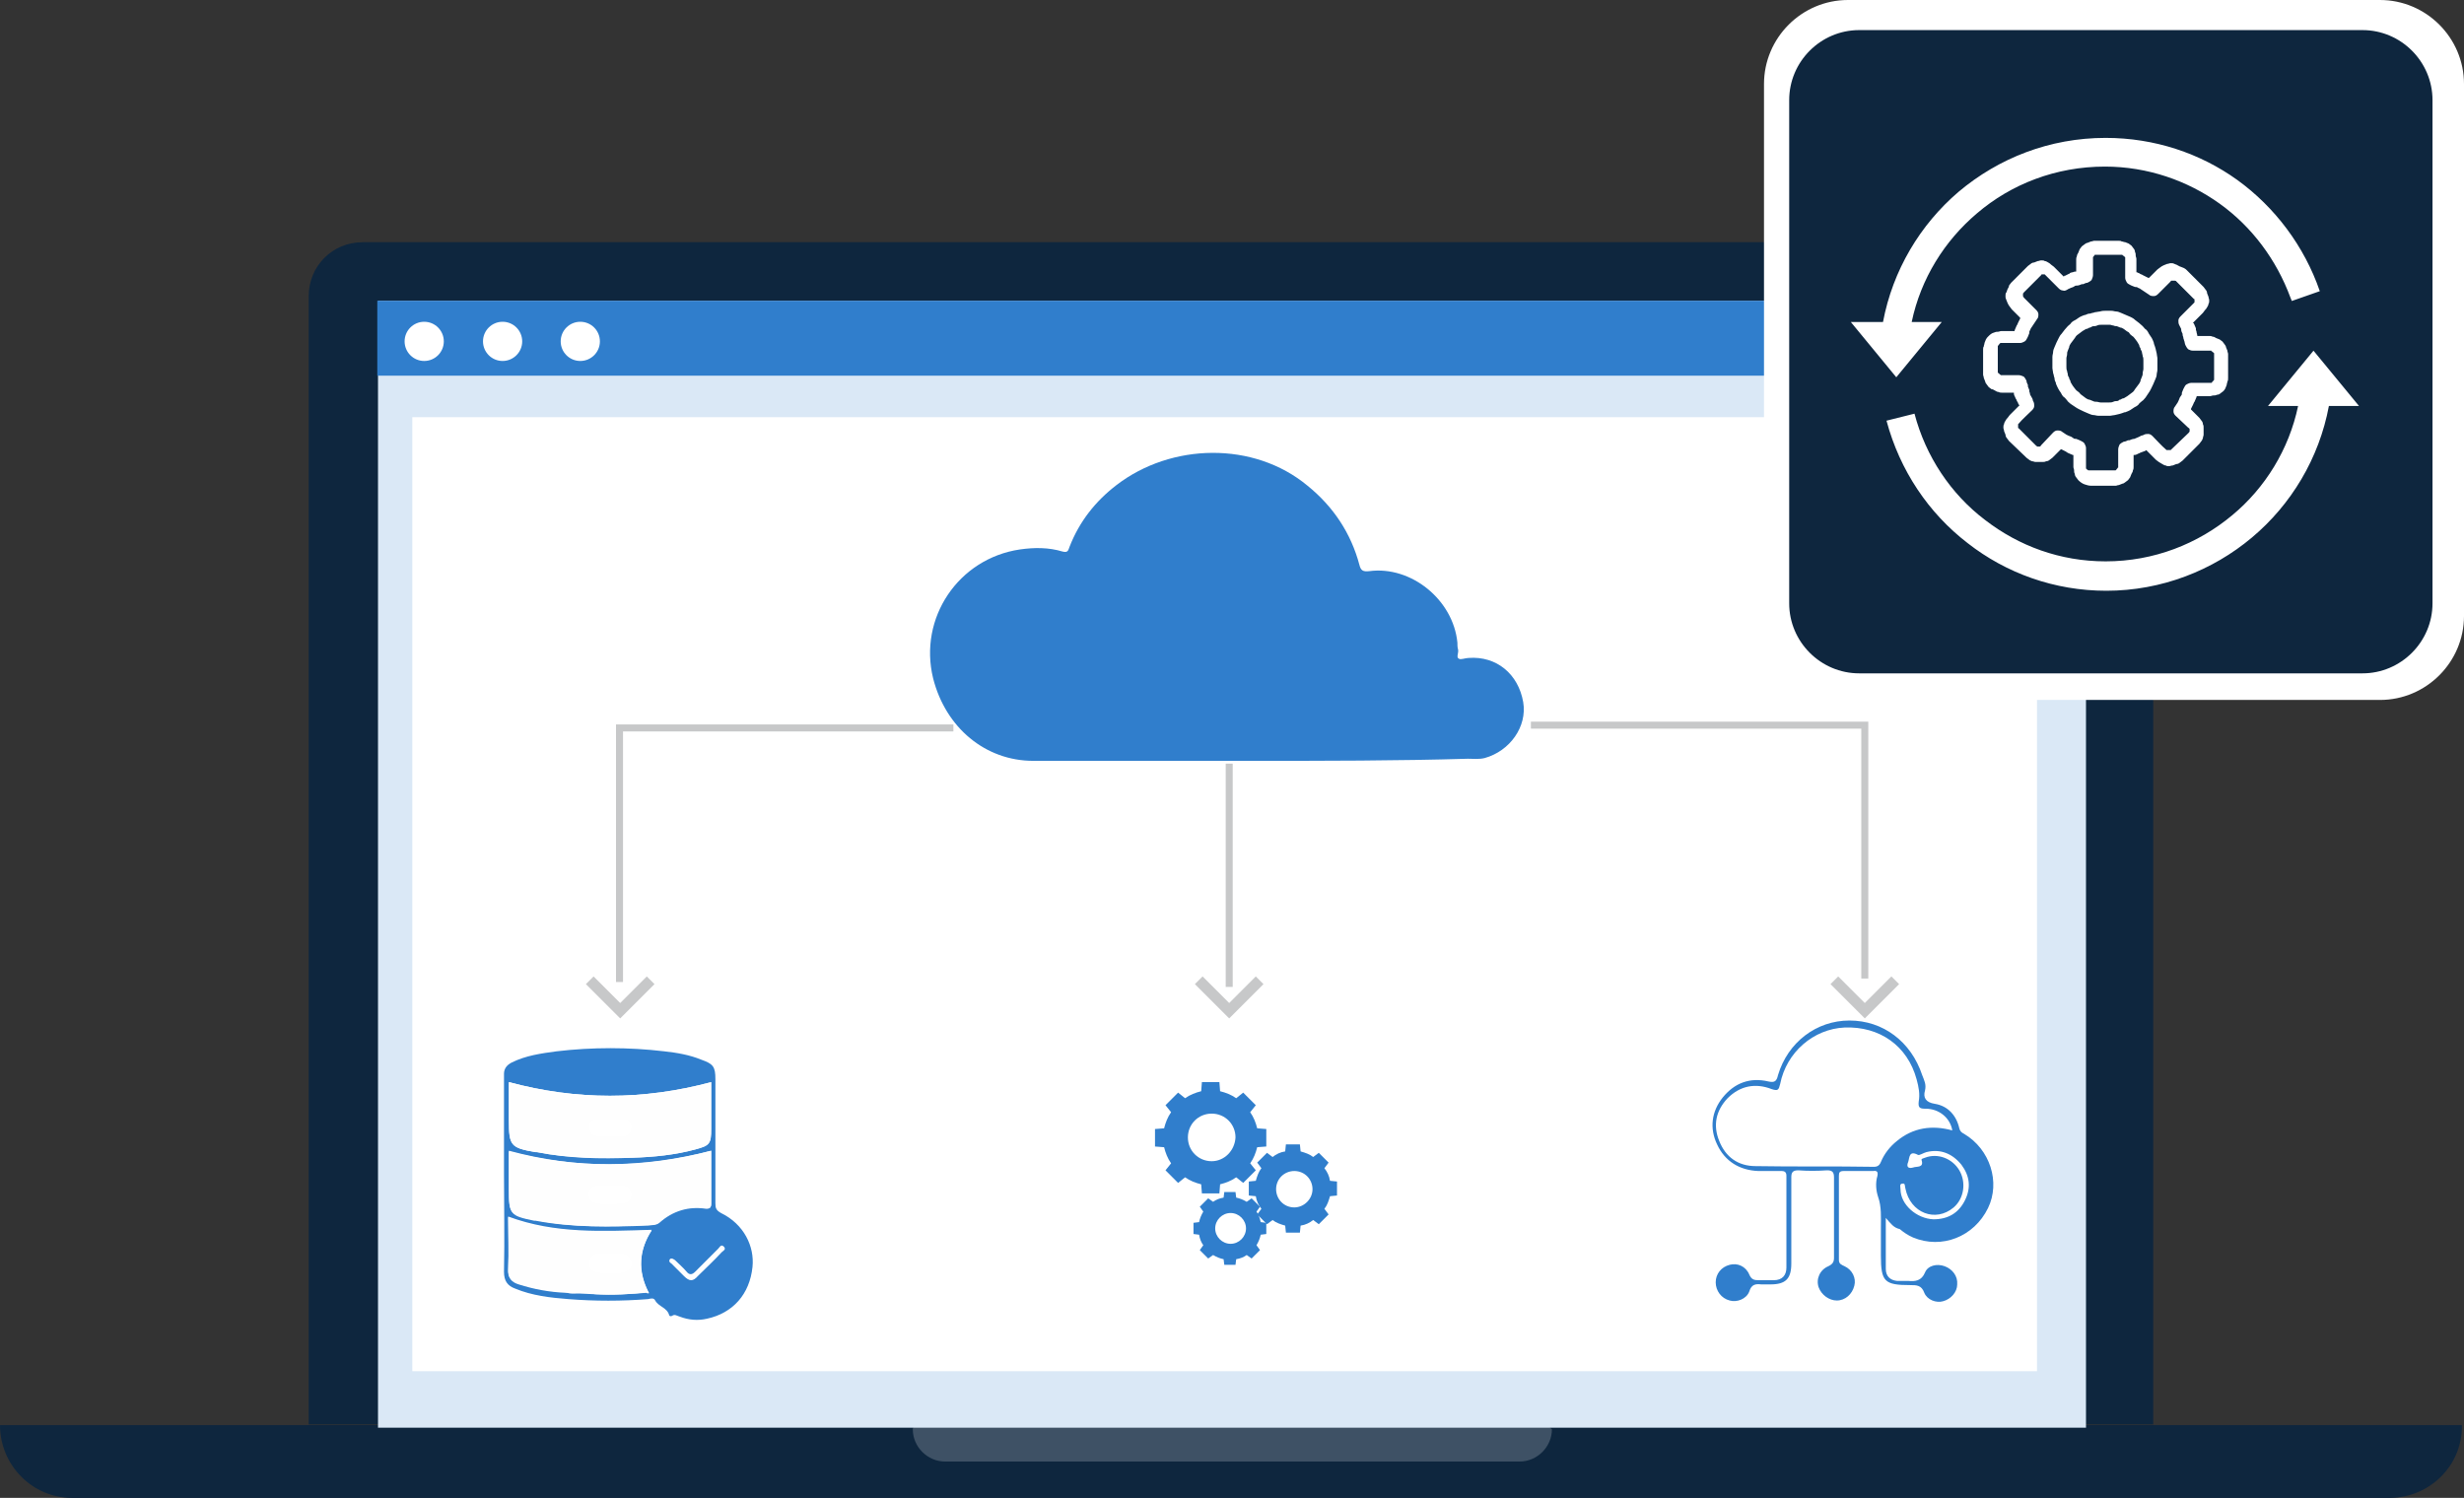 <svg width="352" height="214" viewBox="0 0 352 214" fill="none" xmlns="http://www.w3.org/2000/svg">
<rect x="0" y="0" width="352" height="214" fill="#333333" stroke="none"/>
<g clip-path="url(#clip0_356_399)">
<path d="M299.899 34.604H51.799C47.499 34.604 44.1 38.004 44.1 42.304V203.504H307.6V42.304C307.6 38.104 304.199 34.704 299.899 34.604Z" fill="#0E263E"/>
<path d="M296.499 43.804H55.199V203.604H296.499V43.804Z" fill="white"/>
<path d="M351.7 203.604H0C0 209.304 4.6 214.004 10.3 214.004H341.5C347.2 213.904 351.8 209.304 351.7 203.604Z" fill="#0E263E"/>
<path opacity="0.2" d="M220.9 203.604H131C130.7 203.604 130.4 203.904 130.4 204.204C130.4 206.704 132.5 208.804 135 208.804H217.101C219.601 208.804 221.701 206.704 221.701 204.204C221.401 203.904 221.1 203.604 220.9 203.604Z" fill="white"/>
<path d="M298 42.971H54V203.971H298V42.971Z" fill="#DAE8F6"/>
<path d="M298 42.971H53.9V53.671H298V42.971Z" fill="#307ECC"/>
<path d="M82.9 51.571C84.446 51.571 85.7 50.317 85.7 48.771C85.7 47.224 84.446 45.971 82.9 45.971C81.353 45.971 80.1 47.224 80.1 48.771C80.1 50.317 81.353 51.571 82.9 51.571Z" fill="white"/>
<path d="M71.8 51.571C73.346 51.571 74.6 50.317 74.6 48.771C74.6 47.224 73.346 45.971 71.8 45.971C70.254 45.971 69 47.224 69 48.771C69 50.317 70.254 51.571 71.8 51.571Z" fill="white"/>
<path d="M60.601 51.571C62.147 51.571 63.401 50.317 63.401 48.771C63.401 47.224 62.147 45.971 60.601 45.971C59.054 45.971 57.801 47.224 57.801 48.771C57.801 50.317 59.054 51.571 60.601 51.571Z" fill="white"/>
<path d="M125 87.971H119V93.971H125V87.971Z" fill="#DAE8F6"/>
<path d="M154 75.971H128V79.971H154V75.971Z" fill="#DAE8F6"/>
<path d="M153 119.971H71V125.971H153V119.971Z" fill="#DAE8F6"/>
<path d="M129 133.971H71V139.971H129V133.971Z" fill="#DAE8F6"/>
<path d="M153 147.971H71V168.971H153V147.971Z" fill="#DAE8F6"/>
<path d="M153 176.971H71V186.971H153V176.971Z" fill="#DAE8F6"/>
<path d="M154 88.971H128V92.971H154V88.971Z" fill="#DAE8F6"/>
<path d="M154 100.971H128V104.971H154V100.971Z" fill="#DAE8F6"/>
<path d="M291 59.6H58.9V195.9H291V59.6Z" fill="white"/>
<path d="M194.1 189.1H161.4C159.1 189.1 157.1 187.2 157.1 184.8V152.1C157.1 149.8 159 147.8 161.4 147.8H194.1C196.4 147.8 198.4 149.7 198.4 152.1V184.8C198.4 187.2 196.4 189.1 194.1 189.1Z" fill="white"/>
<path d="M180.9 163.8V161.3L179.6 161.2C179.4 160.4 179.1 159.6 178.6 158.9L179.4 157.9L177.6 156.1L176.6 156.9C175.9 156.4 175.1 156.1 174.3 155.9L174.2 154.6H171.7L171.6 155.9C170.8 156.1 170 156.4 169.3 156.9L168.3 156.1L166.5 157.9L167.3 158.9C166.8 159.6 166.5 160.4 166.3 161.2L165 161.3V163.8L166.3 163.9C166.5 164.7 166.8 165.5 167.3 166.2L166.5 167.2L168.3 169L169.3 168.2C170 168.7 170.8 169 171.6 169.2L171.7 170.5H174.2L174.3 169.2C175.1 169 175.9 168.7 176.6 168.2L177.6 169L179.4 167.2L178.6 166.2C179.1 165.5 179.4 164.7 179.6 163.9L180.9 163.8ZM173.1 165.9C171.2 165.9 169.7 164.4 169.7 162.5C169.7 160.6 171.2 159.1 173.1 159.1C175 159.1 176.5 160.6 176.5 162.5C176.4 164.4 174.9 165.9 173.1 165.9Z" fill="#307ECC"/>
<path d="M191 170.8V168.8L190 168.7C189.9 168 189.6 167.4 189.2 166.9L189.8 166.1L188.4 164.7L187.6 165.3C187.1 164.9 186.5 164.7 185.8 164.5L185.7 163.5H183.7L183.6 164.5C182.9 164.6 182.3 164.9 181.8 165.3L181 164.7L179.6 166.1L180.2 166.9C179.8 167.4 179.6 168 179.4 168.7L178.4 168.8V170.8L179.4 170.9C179.5 171.6 179.8 172.2 180.2 172.7L179.6 173.5L181 174.9L181.8 174.3C182.3 174.7 182.9 174.9 183.6 175.1L183.7 176.1H185.7L185.8 175.1C186.5 175 187.1 174.7 187.6 174.3L188.4 174.9L189.8 173.5L189.2 172.7C189.6 172.2 189.8 171.6 190 170.9L191 170.8ZM184.9 172.5C183.4 172.5 182.3 171.3 182.3 169.9C182.3 168.4 183.5 167.3 184.9 167.3C186.4 167.3 187.5 168.5 187.5 169.9C187.5 171.3 186.3 172.5 184.9 172.5Z" fill="#307ECC"/>
<path d="M180.9 176.3V174.7L180.1 174.6C180 174.1 179.8 173.5 179.5 173.1L180 172.4L178.8 171.2L178.1 171.7C177.6 171.4 177.1 171.2 176.6 171.1L176.5 170.3H174.9L174.8 171.1C174.2 171.2 173.7 171.4 173.3 171.7L172.6 171.2L171.4 172.4L171.9 173.1C171.6 173.6 171.4 174.1 171.3 174.6L170.5 174.7V176.3L171.3 176.4C171.4 177 171.6 177.5 171.9 177.9L171.4 178.6L172.6 179.8L173.3 179.3C173.8 179.6 174.3 179.8 174.8 179.9L174.9 180.7H176.5L176.6 179.9C177.2 179.8 177.7 179.6 178.1 179.3L178.8 179.8L180 178.6L179.5 177.9C179.8 177.4 180 176.9 180.1 176.4L180.9 176.3ZM175.8 177.7C174.6 177.7 173.6 176.7 173.6 175.5C173.6 174.3 174.6 173.3 175.8 173.3C177 173.3 178 174.3 178 175.5C178 176.7 177 177.7 175.8 177.7Z" fill="#307ECC"/>
<path d="M264 0H340C346.6 0 352 5.4 352 12V88C352 94.6 346.6 100 340 100H264C257.4 100 252 94.6 252 88V12C252 5.4 257.4 0 264 0Z" fill="white"/>
<path d="M265.6 4.3H337.5C343 4.3 347.5 8.8 347.5 14.3V86.2C347.5 91.7 343 96.2 337.5 96.2H265.6C260.1 96.2 255.6 91.7 255.6 86.2V14.3C255.6 8.8 260.1 4.3 265.6 4.3Z" fill="#0E263E"/>
<path d="M332.7 58C331.3 65.5 327.3 72.1 321.7 76.8C316.1 81.5 308.8 84.4 300.9 84.4C293.5 84.4 286.6 81.9 281.1 77.6C275.5 73.3 271.4 67.2 269.5 60.1L273.5 59.1C275.1 65.2 278.7 70.6 283.6 74.3C288.4 78 294.3 80.2 300.8 80.2C307.7 80.2 314 77.7 318.9 73.6C323.6 69.7 327 64.2 328.3 58H324L330.5 50.1L337 58H332.7ZM310.9 40.2C310.9 40.1 310.8 40.1 310.9 40.2C310.8 40.1 310.7 40.1 310.7 40.1H310.6H310.5H310.4H310.3H310.2C310.2 40.1 310.1 40.1 310.1 40.2L308.3 42C308.1 42.2 307.9 42.3 307.7 42.3C307.5 42.3 307.2 42.3 307 42.1C306.9 42 306.8 42 306.7 41.9C306.6 41.8 306.5 41.8 306.4 41.7C306.3 41.6 306.2 41.6 306.1 41.5C306 41.4 305.9 41.4 305.8 41.3C305.7 41.2 305.6 41.2 305.4 41.1C305.3 41 305.2 41 305 41C304.8 40.9 304.7 40.9 304.5 40.8L304.3 40.7C304.1 40.6 303.9 40.5 303.8 40.3C303.7 40.1 303.6 39.9 303.6 39.7V37V36.9V36.8C303.6 36.8 303.6 36.7 303.5 36.7C303.5 36.7 303.5 36.6 303.4 36.6L303.3 36.5C303.3 36.5 303.2 36.5 303.2 36.4H303.1H303H299.6H299.5H299.4H299.3C299.3 36.4 299.2 36.4 299.2 36.5L299.1 36.6C299.1 36.6 299.1 36.7 299 36.7V36.8V36.9V39.3C299 39.5 298.9 39.8 298.8 40C298.6 40.2 298.4 40.3 298.2 40.4C298 40.4 297.8 40.5 297.6 40.6H297.4C297.2 40.7 296.9 40.8 296.7 40.8C296.7 40.8 296.7 40.8 296.6 40.8C296.5 40.8 296.3 40.9 296.2 41C296.1 41 296 41.1 295.9 41.1C295.7 41.2 295.4 41.3 295.3 41.4C295.1 41.5 294.9 41.6 294.7 41.5C294.5 41.5 294.3 41.4 294.1 41.2C293.5 40.6 292.8 39.9 292.2 39.3L292.1 39.2C292.1 39.2 292.1 39.2 292 39.2H291.9H291.8H291.7C291.7 39.2 291.6 39.2 291.6 39.3L291.5 39.4L289.2 41.7L289.1 41.8C289.1 41.8 289.1 41.9 289 41.9V42V42.1C289 42.2 289 42.3 289 42.3C289 42.4 289.1 42.4 289.1 42.5L290.9 44.3C291.1 44.5 291.2 44.7 291.2 44.9C291.2 45.1 291.2 45.4 291 45.6C290.9 45.7 290.9 45.8 290.8 45.9C290.7 46 290.7 46.1 290.6 46.2C290.5 46.3 290.5 46.4 290.4 46.5C290.3 46.6 290.3 46.7 290.2 46.8C290.1 46.9 290.1 47 290 47.2C289.9 47.3 289.9 47.4 289.9 47.6C289.8 47.8 289.8 47.9 289.7 48.1L289.6 48.3C289.5 48.5 289.4 48.7 289.2 48.8C289 48.9 288.8 49 288.6 49H286C285.9 49 285.9 49 285.9 49H285.8C285.8 49 285.7 49 285.7 49.1C285.7 49.1 285.6 49.1 285.6 49.2L285.5 49.3C285.5 49.3 285.5 49.4 285.4 49.4V49.5V49.6V53C285.4 53.1 285.4 53.2 285.4 53.2C285.4 53.2 285.4 53.3 285.5 53.3L285.6 53.4L285.7 53.5C285.7 53.5 285.8 53.5 285.8 53.6H285.9H286H288.4C288.6 53.6 288.9 53.7 289.1 53.8C289.3 54 289.4 54.2 289.5 54.4C289.5 54.6 289.6 54.8 289.7 55V55.2C289.7 55.3 289.8 55.4 289.8 55.5C289.9 55.6 289.9 55.8 289.9 55.9C289.9 56 290 56.1 290 56.3C290 56.4 290.1 56.5 290.2 56.7C290.3 56.9 290.4 57 290.4 57.2L290.5 57.4C290.6 57.6 290.6 57.8 290.6 58C290.6 58.2 290.5 58.4 290.3 58.6C289.7 59.2 288.9 59.9 288.4 60.5L288.3 60.6C288.3 60.6 288.3 60.6 288.3 60.7C288.3 60.7 288.3 60.7 288.3 60.8V60.9V61V61.1C288.3 61.1 288.3 61.2 288.4 61.2L288.5 61.3L290.8 63.6L290.9 63.7C290.9 63.7 291 63.7 291 63.8H291.1H291.2C291.3 63.8 291.3 63.8 291.3 63.8H291.4C291.4 63.8 291.5 63.8 291.5 63.7C291.5 63.7 291.6 63.7 291.6 63.6L293.3 61.8C293.5 61.6 293.7 61.5 293.9 61.5C294.1 61.5 294.4 61.5 294.6 61.7C294.7 61.8 294.8 61.8 294.9 61.9C295 62 295.1 62 295.2 62.1C295.4 62.2 295.6 62.3 295.9 62.4C296 62.5 296.1 62.5 296.2 62.6C296.3 62.7 296.4 62.7 296.6 62.7C296.8 62.8 296.9 62.8 297.1 62.9L297.3 63C297.5 63.1 297.7 63.2 297.8 63.4C297.9 63.6 298 63.8 298 64V66.7C298 66.8 298 66.9 298 66.9C298 66.9 298 67 298.1 67C298.1 67 298.1 67.1 298.2 67.1C298.3 67.2 298.3 67.2 298.4 67.2C298.5 67.2 298.5 67.2 298.6 67.2H302C302.1 67.2 302.2 67.2 302.2 67.2C302.2 67.2 302.3 67.2 302.3 67.1C302.3 67.1 302.4 67.1 302.4 67L302.5 66.9C302.5 66.9 302.5 66.8 302.6 66.8V66.7V66.6V64.2C302.6 64 302.7 63.7 302.8 63.5C303 63.3 303.2 63.2 303.4 63.1C303.6 63.1 303.8 63 304 62.9H304.2C304.4 62.8 304.7 62.7 304.9 62.7C305.1 62.6 305.4 62.5 305.6 62.4C305.8 62.3 305.9 62.2 306.1 62.2L306.3 62.1C306.5 62 306.7 62 306.9 62C307.1 62 307.3 62.1 307.5 62.3C308.1 62.9 308.8 63.7 309.4 64.2L309.5 64.3C309.5 64.3 309.5 64.3 309.6 64.3C309.6 64.3 309.6 64.3 309.7 64.3H309.8H309.9H310H310.1L310.2 64.2C310.2 64.2 312.4 62.1 312.6 61.9L312.7 61.8C312.7 61.8 312.7 61.7 312.8 61.7V61.6V61.5C312.8 61.4 312.8 61.3 312.8 61.3C312.8 61.3 312.8 61.2 312.7 61.2C312.7 61.2 312.7 61.1 312.6 61.1L310.8 59.4C310.6 59.2 310.5 59 310.5 58.8C310.5 58.6 310.5 58.3 310.7 58.1C310.8 58 310.8 57.9 310.9 57.8C311 57.7 311 57.6 311.1 57.5C311.2 57.3 311.3 57.1 311.4 56.8C311.5 56.7 311.5 56.6 311.6 56.5C311.7 56.4 311.7 56.3 311.7 56.1C311.8 55.9 311.8 55.8 311.9 55.6L312 55.4C312.1 55.2 312.2 55 312.4 54.9C312.6 54.8 312.8 54.7 313 54.7H315.7C315.8 54.7 315.9 54.7 315.9 54.7C315.9 54.7 316 54.7 316 54.6C316 54.5 316.1 54.6 316.1 54.5L316.2 54.4C316.2 54.4 316.2 54.3 316.3 54.3V54.2V54.1V50.7V50.6V50.5C316.3 50.5 316.3 50.4 316.2 50.4C316.2 50.4 316.2 50.3 316.1 50.3L316 50.2C316 50.2 315.9 50.2 315.9 50.1H315.8H315.7H313.3C313 50.1 312.8 50 312.6 49.9C312.4 49.7 312.3 49.5 312.2 49.3C312.1 49.1 312.1 48.8 312 48.6C312 48.5 311.9 48.4 311.9 48.2C311.9 48.1 311.8 48 311.8 47.8C311.8 47.8 311.8 47.8 311.8 47.7C311.7 47.5 311.6 47.3 311.6 47.1V47C311.5 46.8 311.4 46.6 311.3 46.4C311.2 46.2 311.2 46 311.2 45.8C311.2 45.6 311.3 45.4 311.5 45.2C312.1 44.6 312.8 43.9 313.4 43.3L313.5 43.2C313.5 43.2 313.5 43.2 313.5 43.1V43V42.9V42.8C313.5 42.8 313.5 42.7 313.4 42.7L313.3 42.6L310.9 40.2ZM311.5 38.1C311.7 38.2 311.8 38.2 312 38.3C312.2 38.4 312.3 38.5 312.4 38.6L314.8 41C314.9 41.1 315 41.3 315.1 41.4C315.2 41.5 315.3 41.7 315.3 41.9C315.4 42.1 315.4 42.2 315.5 42.4C315.5 42.6 315.6 42.7 315.6 42.9C315.6 43.1 315.6 43.3 315.5 43.4C315.5 43.6 315.4 43.7 315.3 43.9C315.2 44.1 315.1 44.2 315 44.3C314.9 44.4 314.8 44.6 314.7 44.7L313.3 46.1C313.3 46.1 313.3 46.2 313.4 46.2C313.5 46.4 313.6 46.7 313.7 46.9V47V47.1C313.7 47.2 313.8 47.3 313.8 47.5C313.8 47.6 313.9 47.8 313.9 47.9V48H315.6C315.8 48 315.9 48 316.1 48.1C316.3 48.1 316.4 48.2 316.6 48.3C316.8 48.4 316.9 48.4 317.1 48.5C317.2 48.6 317.4 48.7 317.5 48.8C317.6 48.9 317.7 49.1 317.8 49.2C317.9 49.3 318 49.5 318 49.6C318.1 49.8 318.1 49.9 318.2 50.1C318.2 50.3 318.3 50.4 318.3 50.6V54C318.3 54.2 318.3 54.4 318.2 54.5C318.2 54.7 318.1 54.8 318.1 55C318 55.2 318 55.3 317.9 55.5C317.8 55.7 317.7 55.8 317.6 55.9C317.5 56 317.3 56.1 317.2 56.2C317.1 56.3 316.9 56.4 316.7 56.4C316.5 56.5 316.4 56.5 316.2 56.5C316 56.5 315.9 56.6 315.7 56.6H313.8V56.7C313.7 56.9 313.6 57.2 313.5 57.4C313.4 57.5 313.4 57.6 313.3 57.8C313.2 58 313.1 58.2 313 58.4V58.5C313.4 58.9 313.8 59.3 314.2 59.7C314.3 59.8 314.4 60 314.5 60.1C314.6 60.2 314.7 60.4 314.7 60.6C314.8 60.8 314.8 60.9 314.8 61.1C314.8 61.3 314.8 61.4 314.8 61.6C314.8 61.8 314.8 61.9 314.8 62.1C314.8 62.3 314.7 62.4 314.7 62.6C314.6 62.8 314.6 62.9 314.5 63C314.4 63.1 314.3 63.3 314.2 63.4L314.1 63.5L311.8 65.8C311.7 65.9 311.5 66 311.4 66.1C311.3 66.2 311.1 66.3 310.9 66.3C310.7 66.4 310.6 66.4 310.4 66.5C310.2 66.5 310 66.6 309.9 66.6C309.7 66.6 309.5 66.6 309.4 66.5C309.2 66.5 309.1 66.4 308.9 66.3C308.7 66.2 308.6 66.1 308.4 66C308.3 65.9 308.1 65.8 308 65.7L306.6 64.3L306.5 64.4C306.2 64.5 306 64.6 305.7 64.7C305.6 64.8 305.4 64.8 305.3 64.9C305.1 65 305 65 304.9 65H304.8V66.7C304.8 66.9 304.8 67 304.7 67.2C304.7 67.4 304.6 67.5 304.5 67.7C304.4 67.9 304.4 68 304.3 68.2C304.2 68.3 304.1 68.5 304 68.6C303.9 68.7 303.7 68.8 303.6 68.9C303.5 69 303.3 69.1 303.2 69.1C303 69.2 302.9 69.2 302.7 69.3C302.5 69.3 302.4 69.4 302.2 69.4H298.8C298.4 69.4 298.1 69.3 297.8 69.2C297.5 69.1 297.2 68.9 296.9 68.6C296.8 68.5 296.7 68.3 296.6 68.2C296.5 68.1 296.4 67.9 296.4 67.7C296.3 67.5 296.3 67.4 296.3 67.2C296.3 67 296.2 66.9 296.2 66.7V65H296.1C295.9 64.9 295.6 64.8 295.4 64.7C295.3 64.6 295.2 64.6 295.1 64.5C294.9 64.4 294.7 64.3 294.5 64.2H294.4C294 64.6 293.6 65 293.2 65.4C293.1 65.5 292.9 65.6 292.8 65.7C292.7 65.8 292.5 65.9 292.3 65.9C292.1 66 292 66 291.8 66C291.6 66 291.5 66 291.3 66C291.1 66 291 66 290.8 66C290.6 66 290.5 65.9 290.3 65.9C290.1 65.8 290 65.8 289.9 65.7C289.8 65.6 289.6 65.5 289.5 65.4L289.4 65.3L287 63C286.9 62.9 286.8 62.7 286.7 62.6C286.6 62.5 286.5 62.3 286.5 62.1C286.4 61.9 286.4 61.8 286.3 61.6C286.3 61.4 286.2 61.3 286.2 61.1C286.2 60.9 286.2 60.7 286.3 60.6C286.3 60.4 286.4 60.3 286.5 60.1C286.6 59.9 286.7 59.8 286.8 59.7C286.9 59.6 287 59.4 287.1 59.3L288.5 57.9L288.4 57.8C288.3 57.7 288.3 57.5 288.2 57.4C288.1 57.3 288.1 57.1 288 57C287.9 56.9 287.9 56.7 287.8 56.6C287.7 56.4 287.7 56.3 287.7 56.2V56.1H286C285.8 56.1 285.7 56.1 285.5 56C285.3 56 285.2 55.9 285 55.8C284.8 55.7 284.7 55.6 284.5 55.6C284.4 55.5 284.2 55.4 284.1 55.3C284 55.2 283.9 55 283.8 54.9C283.7 54.8 283.6 54.6 283.6 54.5C283.5 54.3 283.5 54.2 283.4 54C283.4 53.8 283.3 53.7 283.3 53.5V50C283.3 49.8 283.3 49.6 283.4 49.5C283.4 49.3 283.5 49.2 283.5 49C283.6 48.8 283.6 48.7 283.7 48.5C283.8 48.3 283.9 48.2 284 48.1C284.3 47.8 284.5 47.6 284.9 47.5C285.1 47.4 285.2 47.4 285.4 47.4C285.6 47.4 285.7 47.3 285.9 47.3H287.8V47.2C287.9 47 288 46.7 288.1 46.5C288.2 46.4 288.2 46.3 288.3 46.1C288.4 45.9 288.5 45.7 288.6 45.5V45.4L287.4 44.2C287.3 44.1 287.2 43.9 287.1 43.8C287 43.7 286.9 43.5 286.8 43.3C286.7 43.1 286.7 43 286.6 42.8C286.5 42.6 286.5 42.5 286.5 42.3C286.5 42.1 286.5 41.9 286.6 41.8C286.7 41.7 286.7 41.5 286.8 41.3C286.9 41.1 287 41 287 40.8C287.1 40.7 287.2 40.5 287.3 40.4C288.1 39.6 288.9 38.8 289.7 38C289.8 37.9 290 37.8 290.1 37.7C290.2 37.6 290.4 37.5 290.6 37.5C290.8 37.4 290.9 37.4 291.1 37.3C291.3 37.3 291.4 37.2 291.6 37.2C291.8 37.2 292 37.2 292.1 37.3C292.3 37.3 292.4 37.4 292.6 37.5C292.8 37.6 292.9 37.7 293 37.8C293.1 37.9 293.3 38 293.4 38.1L294.8 39.5C294.8 39.5 294.9 39.5 294.9 39.4H295C295.2 39.3 295.4 39.2 295.6 39.1C295.7 39.1 295.7 39.1 295.7 39C295.8 39 295.9 38.9 296.1 38.9C296.3 38.8 296.4 38.8 296.5 38.8H296.6V37.1C296.6 36.9 296.6 36.8 296.7 36.6C296.7 36.4 296.8 36.3 296.9 36.1C297 35.9 297 35.8 297.1 35.6C297.2 35.5 297.3 35.3 297.4 35.2C297.5 35.1 297.7 35 297.8 34.9C297.9 34.8 298.1 34.7 298.2 34.7C298.4 34.6 298.5 34.6 298.7 34.5C298.9 34.5 299 34.4 299.2 34.4H302.6C302.8 34.4 303 34.4 303.1 34.5C303.3 34.5 303.4 34.6 303.6 34.6C303.8 34.7 303.9 34.7 304.1 34.8C304.2 34.9 304.4 35 304.5 35.1C304.6 35.2 304.7 35.4 304.8 35.5C304.9 35.6 305 35.8 305 36C305.1 36.2 305.1 36.3 305.1 36.5C305.1 36.7 305.2 36.8 305.2 37V38.9H305.3C305.4 39 305.6 39 305.7 39.1C305.8 39.2 306 39.2 306.1 39.3L306.3 39.4C306.5 39.5 306.7 39.6 306.9 39.7H307L308.2 38.5C308.3 38.4 308.5 38.3 308.6 38.2C308.7 38.1 308.9 38 309.1 37.9C309.3 37.8 309.4 37.8 309.6 37.7C309.8 37.7 309.9 37.6 310.1 37.6C310.3 37.6 310.5 37.6 310.6 37.7C310.7 37.7 310.8 37.8 310.9 37.8C311.4 38.1 311.5 38.1 311.5 38.1ZM300.8 44.4C301 44.4 301.3 44.4 301.6 44.4C301.9 44.4 302.1 44.5 302.3 44.5C302.5 44.5 302.8 44.6 303 44.7C303.2 44.8 303.5 44.9 303.7 45C303.9 45.1 304.2 45.2 304.4 45.3C304.6 45.4 304.8 45.5 305 45.7C305.4 46 305.8 46.3 306.1 46.6C306.3 46.8 306.4 47 306.6 47.1C306.8 47.3 306.9 47.5 307 47.7C307.1 47.9 307.3 48.1 307.4 48.3C307.5 48.5 307.6 48.7 307.7 49C307.7 49 307.7 49 307.7 49.1C307.9 49.6 308 50 308.1 50.5C308.1 50.7 308.2 51 308.2 51.2C308.2 51.5 308.2 51.7 308.2 52C308.2 52.2 308.2 52.5 308.2 52.8C308.2 53.1 308.1 53.3 308.1 53.5C308.1 53.7 308 54 307.9 54.2C307.8 54.4 307.7 54.7 307.6 54.9C307.4 55.3 307.2 55.8 306.9 56.2C306.8 56.4 306.6 56.6 306.5 56.8C306.3 57 306.2 57.2 306 57.3C305.8 57.5 305.6 57.6 305.5 57.8C305.3 58 305.1 58.1 304.9 58.2C304.7 58.3 304.5 58.5 304.3 58.6C304.1 58.7 303.9 58.8 303.6 58.9H303.5C303 59.1 302.6 59.2 302.1 59.3C301.9 59.3 301.6 59.4 301.4 59.4C301.1 59.4 300.9 59.4 300.6 59.4C300.4 59.4 300.1 59.4 299.8 59.4C299.5 59.4 299.3 59.3 299.1 59.3C298.9 59.3 298.6 59.2 298.4 59.1C298.2 59 297.9 58.9 297.7 58.8C297.3 58.6 296.8 58.4 296.4 58.1C296.2 58 296 57.8 295.8 57.7C295.6 57.5 295.4 57.4 295.3 57.2C295.1 57 295 56.8 294.8 56.7C294.6 56.5 294.5 56.3 294.4 56.1C294.1 55.7 293.9 55.3 293.7 54.8V54.7C293.6 54.5 293.5 54.3 293.5 54C293.4 53.8 293.4 53.5 293.3 53.3C293.3 53.1 293.2 52.8 293.2 52.6C293.2 52.3 293.2 52.1 293.2 51.8C293.2 51.6 293.2 51.3 293.2 51C293.2 50.7 293.3 50.5 293.3 50.3C293.3 50.1 293.4 49.8 293.5 49.6C293.6 49.4 293.7 49.1 293.8 48.9C293.9 48.7 294 48.5 294.1 48.3C294.2 48.1 294.3 47.9 294.5 47.7C294.8 47.3 295.1 46.9 295.4 46.6C295.6 46.4 295.8 46.3 295.9 46.1C296.1 45.9 296.3 45.8 296.5 45.7C296.7 45.6 296.9 45.4 297.1 45.3C297.3 45.2 297.5 45.1 297.8 45H297.9C298.1 44.9 298.3 44.8 298.6 44.8C298.8 44.7 299.1 44.7 299.3 44.6C299.5 44.6 299.8 44.5 300 44.5C300.3 44.4 300.6 44.4 300.8 44.4ZM301.9 46.5C301.7 46.5 301.6 46.4 301.4 46.4C301.2 46.4 301 46.4 300.8 46.4C300.6 46.4 300.4 46.4 300.2 46.4C300 46.4 299.8 46.4 299.6 46.5C299.4 46.6 299.2 46.6 299.1 46.6C298.9 46.6 298.8 46.7 298.6 46.8C298.6 46.8 298.6 46.8 298.5 46.8C298.3 46.9 298.2 47 298 47C297.8 47.1 297.7 47.2 297.5 47.3C297.4 47.4 297.2 47.5 297.1 47.6C297 47.7 296.8 47.8 296.7 47.9C296.6 48 296.5 48.1 296.4 48.3C296.3 48.4 296.2 48.6 296.1 48.7C296 48.8 295.9 49 295.8 49.1C295.7 49.3 295.6 49.4 295.6 49.6C295.5 49.8 295.5 49.9 295.4 50.1C295.3 50.3 295.3 50.4 295.3 50.6C295.3 50.8 295.2 51 295.2 51.2C295.2 51.4 295.2 51.6 295.2 51.8C295.2 52 295.2 52.2 295.2 52.4C295.2 52.6 295.2 52.8 295.3 53C295.3 53.2 295.4 53.3 295.4 53.5C295.4 53.7 295.5 53.8 295.6 54C295.6 54 295.6 54 295.6 54.1C295.7 54.3 295.8 54.4 295.8 54.6C295.9 54.8 296 54.9 296.1 55.1C296.2 55.2 296.3 55.4 296.4 55.5C296.5 55.6 296.6 55.8 296.8 55.9C296.9 56 297.1 56.1 297.2 56.3C297.3 56.4 297.5 56.5 297.6 56.6C297.7 56.7 297.9 56.8 298 56.9C298.2 57 298.3 57.1 298.5 57.1C298.7 57.2 298.8 57.2 299 57.3C299.2 57.4 299.3 57.4 299.5 57.4C299.7 57.4 299.9 57.5 300.1 57.5C300.3 57.5 300.5 57.5 300.7 57.5C300.9 57.5 301.1 57.5 301.3 57.5C301.5 57.5 301.7 57.5 301.9 57.4C302.1 57.3 302.3 57.3 302.4 57.3C302.6 57.3 302.7 57.2 302.8 57.1C302.8 57.1 302.8 57.1 302.9 57.1C303.1 57 303.2 56.9 303.4 56.9C303.6 56.8 303.7 56.7 303.9 56.6C304 56.5 304.2 56.4 304.3 56.3C304.4 56.2 304.6 56.1 304.7 56C304.8 55.9 304.9 55.8 305 55.6C305.1 55.5 305.2 55.3 305.3 55.2C305.4 55.1 305.5 54.9 305.6 54.8C305.7 54.6 305.8 54.5 305.8 54.3C305.9 54.1 305.9 54 306 53.8C306.1 53.6 306.1 53.5 306.1 53.3C306.1 53.1 306.2 52.9 306.2 52.7C306.2 52.5 306.2 52.3 306.2 52.1C306.2 51.9 306.2 51.7 306.2 51.5C306.2 51.3 306.2 51.1 306.1 50.9C306.1 50.7 306 50.5 306 50.4C306 50.2 305.9 50.1 305.8 49.9C305.8 49.9 305.8 49.9 305.8 49.8C305.7 49.6 305.6 49.5 305.6 49.3C305.5 49.1 305.4 49 305.3 48.8C305.2 48.7 305.1 48.5 305 48.4C304.9 48.3 304.8 48.1 304.6 48C304.5 47.9 304.3 47.8 304.2 47.6C304.1 47.4 303.9 47.4 303.8 47.3C303.7 47.2 303.5 47.1 303.4 47C303.2 46.9 303.1 46.8 302.9 46.8C302.7 46.7 302.6 46.7 302.4 46.6C302.3 46.6 302.1 46.6 301.9 46.5C301.9 46.5 301.9 46.6 301.9 46.5ZM269 46C270.4 38.6 274.3 32.1 279.8 27.4C285.5 22.6 292.8 19.7 300.8 19.7C307.8 19.7 314.3 21.9 319.6 25.7C325 29.6 329.2 35.2 331.4 41.6L329.4 42.3L327.4 43C327.3 42.8 327.3 42.7 327.2 42.5C325.2 37.1 321.7 32.4 317.1 29.1C312.5 25.8 306.8 23.8 300.7 23.8C293.7 23.8 287.3 26.3 282.4 30.5C277.8 34.4 274.4 39.8 273.1 46H277.4L270.9 53.9L264.4 46H269V46Z" fill="white"/>
<path d="M178.8 108.7C168.4 108.7 158 108.7 147.6 108.7C140.8 108.7 135.1 104 133.3 96.9C131.2 88.3 136.9 79.8 145.7 78.5C147.8 78.2 149.8 78.2 151.8 78.8C152.6 79 152.6 78.6 152.8 78.1C154.2 74.5 156.5 71.6 159.5 69.3C167.3 63.3 179.1 63 186.8 69.4C190.5 72.4 193 76.2 194.2 80.7C194.4 81.5 194.7 81.7 195.6 81.6C201.6 80.8 207.6 85.7 208.2 91.8C208.2 92.1 208.2 92.5 208.3 92.8C208.4 93.3 208 93.9 208.4 94.1C208.7 94.3 209.3 94 209.8 94C213.8 93.7 216.9 96.3 217.6 100.3C218.2 103.8 215.7 107.3 212.1 108.3C211.3 108.5 210.5 108.4 209.7 108.4C199.6 108.7 189.2 108.7 178.8 108.7Z" fill="#307ECC"/>
<path d="M72 167.7C72 162.9 72 158.2 72 153.4C72 152.6 72.5 152.1 73.1 151.8C75.1 150.8 77.3 150.5 79.5 150.2C84.6 149.6 89.8 149.6 94.9 150.2C96.7 150.4 98.5 150.7 100.2 151.4C101.9 152 102.2 152.4 102.2 154.2C102.2 160.1 102.2 166 102.2 171.9C102.2 172.6 102.3 172.9 103 173.3C106.3 174.9 107.8 178.1 107.5 181C107.1 184.9 104.7 187.6 101 188.4C99.7 188.7 98.4 188.6 97.1 188.1C96.7 188 96.4 187.7 96 188C95.8 188.1 95.6 188 95.6 187.9C95.3 186.8 94.1 186.7 93.6 185.8C93.4 185.4 93 185.5 92.6 185.6C88.8 185.9 85 185.9 81.2 185.6C78.6 185.4 76 185.1 73.6 184.1C72.5 183.7 72 183 72 181.7C72.1 176.9 72 172.3 72 167.7ZM92.6 184.5C91.1 181.5 91.3 178.6 93.1 175.7C86.1 175.9 79.3 176.3 72.6 173.8C72.6 176.3 72.7 178.8 72.6 181.3C72.5 182.5 73 183.1 74.1 183.4C76.3 184.1 78.5 184.5 80.8 184.6C81.4 184.9 82 184.8 82.7 184.8C85.9 185 89.1 185 92.3 184.7C92.5 184.8 92.9 184.9 92.6 184.5ZM72.7 154.6C72.7 154.5 72.7 154.6 72.7 154.6C72.7 156.4 72.7 158.3 72.7 160.1C72.7 163.7 73 164 76.5 164.6C76.6 164.6 76.6 164.6 76.7 164.6C81.2 165.5 85.8 165.5 90.4 165.4C93.4 165.3 96.4 165 99.4 164.2C101.4 163.7 101.6 163.4 101.6 161.3C101.6 160.7 101.6 160.1 101.6 159.5C101.6 157.8 101.6 156.1 101.6 154.6C91.9 157.2 82.3 157.2 72.7 154.6ZM101.6 164.4C91.9 167 82.3 167 72.7 164.4C72.7 166.1 72.7 168 72.7 169.9C72.7 173.4 72.8 173.6 76.3 174.3C76.4 174.3 76.4 174.3 76.5 174.3C81.8 175.4 87.2 175.3 92.6 175C93.1 175 93.8 175 94.2 174.6C96.1 172.9 98.4 172.2 100.9 172.6C101.4 172.7 101.6 172.5 101.6 171.9C101.6 169.4 101.6 166.8 101.6 164.4ZM95.9 179.8C95.8 179.8 95.7 179.9 95.7 179.9C95.5 180.2 95.7 180.4 95.9 180.5C96.5 181.1 97.1 181.7 97.7 182.3C98.5 183.1 99 183.1 99.7 182.3C100.8 181.2 102 180.1 103.1 178.9C103.3 178.7 103.8 178.5 103.4 178.1C103 177.7 102.8 178.2 102.6 178.4C101.5 179.5 100.4 180.6 99.3 181.7C98.9 182.1 98.5 182.2 98.1 181.7C97.6 181.1 97 180.6 96.4 180C96.3 180 96.2 179.8 95.9 179.8Z" fill="#307ECC"/>
<path d="M72.699 154.6C82.399 157.2 91.899 157.2 101.599 154.6C101.599 156.1 101.599 157.8 101.599 159.5C101.599 160.1 101.599 160.7 101.599 161.3C101.599 163.3 101.399 163.6 99.399 164.2C96.499 165 93.499 165.3 90.399 165.4C85.799 165.6 81.199 165.5 76.699 164.6C76.599 164.6 76.599 164.6 76.499 164.6C72.899 164 72.699 163.6 72.699 160.1C72.699 158.3 72.699 156.5 72.699 154.6C72.699 154.5 72.699 154.6 72.699 154.6ZM87.199 162.3C87.799 162.3 88.499 162.3 89.099 162.3C89.899 162.3 90.199 161.7 90.199 161C90.199 160.4 89.899 159.9 89.099 159.9C87.799 159.9 86.599 159.9 85.299 159.9C84.499 159.9 84.099 160.4 84.199 161.1C84.199 161.8 84.599 162.3 85.399 162.3C85.899 162.3 86.499 162.3 87.199 162.3Z" fill="#FEFEFE"/>
<path d="M101.599 164.4C101.599 166.8 101.599 169.4 101.599 172C101.599 172.5 101.399 172.7 100.899 172.7C98.399 172.3 96.099 173 94.199 174.7C93.699 175.1 93.099 175 92.599 175.1C87.199 175.3 81.799 175.4 76.499 174.4C76.399 174.4 76.399 174.4 76.299 174.4C72.899 173.7 72.699 173.5 72.699 170C72.699 168.1 72.699 166.3 72.699 164.5C82.299 167 91.899 166.9 101.599 164.4ZM87.099 172C87.799 172 88.399 172 89.099 171.9C89.799 171.8 90.299 171.3 90.199 170.6C90.099 169.9 89.699 169.4 88.899 169.4C87.799 169.4 86.599 169.4 85.499 169.4C84.599 169.4 84.099 169.8 84.099 170.6C84.099 171.4 84.599 171.9 85.399 171.9C85.999 172.1 86.499 172 87.099 172Z" fill="#FEFEFE"/>
<path d="M80.8 184.7C78.5 184.6 76.3 184.2 74.1 183.5C73.1 183.2 72.6 182.6 72.6 181.4C72.7 178.9 72.6 176.4 72.6 173.9C79.2 176.4 86.1 176 93.1 175.8C91.2 178.7 91.1 181.6 92.6 184.6C90.1 184.9 87.5 185.1 85 184.9C83.6 184.6 82.2 184.7 80.8 184.7ZM87.1 179.1C86.6 179.1 86 179.1 85.5 179.1C84.8 179.1 84.3 179.5 84.2 180.2C84.1 180.9 84.3 181.5 85 181.7C86.4 182 87.9 182.1 89.3 181.7C89.9 181.5 90.4 181 90.2 180.3C90 179.6 89.6 179.2 88.8 179.1C88.2 179.1 87.6 179.1 87.1 179.1Z" fill="#FEFEFE"/>
<path d="M269.401 174C269.401 176.6 269.401 179 269.401 181.3C269.401 182.3 270.001 182.9 271.001 183C271.501 183 272.001 183 272.601 183C273.601 183.1 274.501 183 275.001 181.8C275.401 180.8 276.701 180.5 277.801 180.9C278.901 181.3 279.701 182.3 279.601 183.5C279.601 184.6 278.701 185.6 277.601 185.9C276.601 186.2 275.301 185.7 274.901 184.7C274.501 183.6 273.801 183.6 272.901 183.6C269.201 183.6 268.701 183.1 268.701 179.4C268.701 178 268.701 176.6 268.701 175.3C268.701 173.9 268.801 172.4 268.301 171C268.001 170.1 267.901 169 268.201 168C268.301 167.5 268.201 167.2 267.601 167.3C266.201 167.3 264.801 167.3 263.401 167.3C262.801 167.3 262.701 167.5 262.701 168C262.701 172 262.701 176 262.701 180C262.701 180.6 263.101 180.7 263.501 180.9C264.601 181.4 265.201 182.6 264.901 183.7C264.601 184.9 263.601 185.8 262.401 185.8C261.301 185.8 260.201 185 259.801 183.9C259.401 182.7 260.001 181.4 261.201 180.9C261.801 180.6 262.001 180.3 262.001 179.7C262.001 175.9 262.001 172 262.001 168.2C262.001 167.4 261.701 167.2 261.001 167.2C259.601 167.3 258.201 167.3 256.901 167.2C256.101 167.2 255.901 167.5 255.901 168.2C255.901 172.3 255.901 176.4 255.901 180.5C255.901 182.7 255.101 183.5 252.901 183.5C252.501 183.5 252.001 183.5 251.601 183.5C250.801 183.4 250.201 183.5 249.901 184.5C249.501 185.6 248.101 186.1 247.101 185.8C245.901 185.5 245.101 184.4 245.101 183.2C245.101 182 245.901 181 247.101 180.7C248.201 180.4 249.401 180.9 249.901 182.1C250.201 182.8 250.601 182.9 251.201 182.9C251.901 182.9 252.701 182.9 253.401 182.9C254.601 182.9 255.201 182.2 255.201 181.1C255.201 176.7 255.201 172.4 255.201 168C255.201 167.5 255.001 167.3 254.501 167.3C253.401 167.3 252.301 167.3 251.201 167.3C248.501 167.2 246.401 165.9 245.301 163.5C244.201 161.2 244.501 158.8 246.101 156.8C247.801 154.7 250.001 153.9 252.601 154.5C253.501 154.7 253.801 154.5 254.001 153.6C255.401 148.9 259.501 145.8 264.201 145.8C269.001 145.8 273.001 148.8 274.601 153.6C274.901 154.4 275.201 154.9 275.001 155.8C274.701 156.8 275.101 157.5 276.401 157.7C278.301 158 279.501 159.4 279.901 161.2C280.001 161.6 280.201 161.8 280.601 162C284.301 164.2 285.801 168.9 284.001 172.6C282.001 176.7 277.401 178.5 273.301 176.8C272.601 176.5 272.001 176.1 271.401 175.6C270.501 175.4 270.101 174.8 269.401 174ZM278.901 161.5C278.601 159.7 277.001 158.4 275.101 158.4C274.301 158.4 274.001 158.3 274.101 157.4C274.301 156.3 274.101 155.3 273.801 154.2C272.501 149.4 268.501 146.6 263.501 146.8C259.101 147 255.201 150.3 254.301 154.9C254.101 155.7 254.001 155.9 253.101 155.6C250.801 154.7 248.601 155.1 246.801 156.9C245.101 158.7 244.701 160.8 245.601 163C246.501 165.3 248.301 166.6 250.801 166.6C256.401 166.7 262.101 166.6 267.701 166.7C268.201 166.7 268.501 166.5 268.701 166C269.201 164.8 270.001 163.8 271.001 163C273.301 161.1 276.001 160.7 278.901 161.5ZM276.201 174.2C278.301 174.2 279.801 173.3 280.701 171.5C281.601 169.7 281.401 168 280.201 166.4C278.901 164.8 277.201 164.1 275.201 164.6C274.801 164.7 274.201 165.1 274.001 165C272.701 164.3 272.801 165.4 272.601 166C272.301 166.7 272.601 167 273.301 166.8C273.801 166.6 274.901 166.9 274.501 165.7C274.501 165.5 274.801 165.5 275.001 165.4C276.801 164.7 278.901 165.5 279.901 167.2C280.901 168.9 280.601 171.2 279.101 172.5C276.501 174.7 272.901 173.3 272.201 169.8C272.101 169.5 272.201 169 271.801 169.1C271.301 169.1 271.501 169.6 271.501 169.9C271.501 172.1 273.801 174.1 276.201 174.2Z" fill="#307ECC"/>
<path d="M218.699 103.6H266.399V139.8" stroke="#C7C8C9" stroke-miterlimit="10"/>
<path d="M136.2 104H88.5V140.3" stroke="#C7C8C9" stroke-miterlimit="10"/>
<path d="M175.6 109.1V141" stroke="#C7C8C9" stroke-miterlimit="10"/>
<path d="M88.599 143.3L92.399 139.5L93.499 140.6L88.599 145.5L83.699 140.6L84.799 139.5L88.599 143.3Z" fill="#C7C8C9"/>
<path d="M175.599 143.3L179.399 139.5L180.499 140.6L175.599 145.5L170.699 140.6L171.799 139.5L175.599 143.3Z" fill="#C7C8C9"/>
<path d="M266.4 143.3L270.2 139.5L271.3 140.6L266.4 145.5L261.5 140.6L262.6 139.5L266.4 143.3Z" fill="#C7C8C9"/>
</g>
<defs>
<clipPath id="clip0_356_399">
<rect width="352" height="214" fill="white"/>
</clipPath>
</defs>
</svg>
